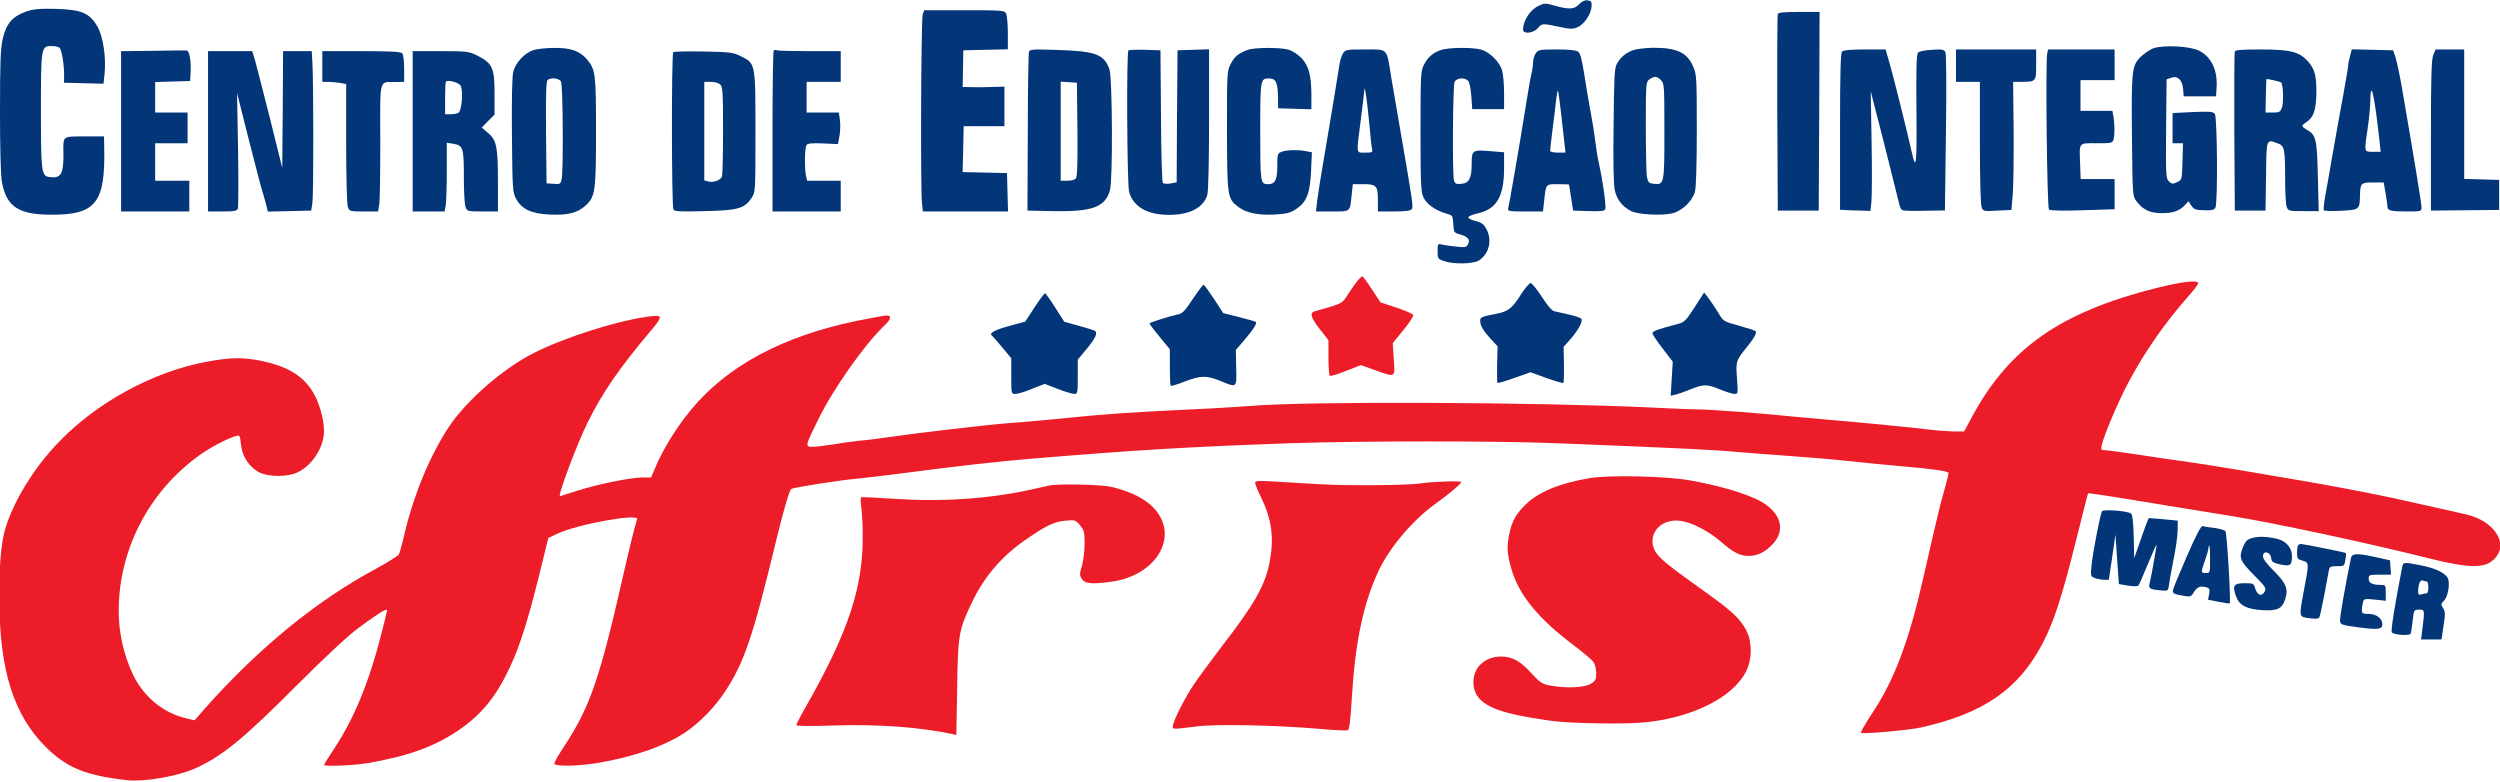 <svg xmlns="http://www.w3.org/2000/svg" width="611" height="191" viewBox="0 0 611 191" fill="none"><g clip-path="url(#clip0_155_1374)"><path d="M385.939 1.042C384.772 2.292 383.438 2.375 379.979 1.375C377.686 0.75 377.436 0.75 376.019 1.417C373.977 2.417 372.31 4.918 372.227 7.168C372.143 8.419 374.727 8.169 375.894 6.835C376.895 5.668 376.936 5.668 381.604 6.668C383.73 7.127 384.397 7.127 385.522 6.668C387.147 6.001 388.898 3.417 388.981 1.583C389.065 0.416 388.898 0.208 388.023 0.083C387.314 -0 386.605 0.333 385.939 1.042Z" fill="#033579"></path><path d="M6.252 2.876C3.001 4.043 1.5 5.835 0.667 9.502C0.125 11.92 0 15.129 0 27.215C0 35.926 0.167 42.97 0.458 44.429C1.542 50.472 4.46 52.431 12.337 52.472C23.506 52.556 25.799 49.597 25.465 35.718L25.424 33.342H20.672C15.171 33.342 15.421 33.134 15.504 37.552C15.546 42.595 14.879 43.678 12.045 43.262C10.128 43.011 10.003 42.011 10.003 27.09C10.003 11.503 10.044 11.253 12.628 11.253C13.379 11.253 14.212 11.42 14.504 11.628C15.087 11.961 15.754 16.212 15.671 18.755L15.629 20.214L20.464 20.339L25.299 20.464L25.549 18.13C25.965 14.045 25.215 8.961 23.84 6.543C21.923 3.167 19.922 2.334 13.545 2.167C9.461 2.084 8.127 2.209 6.252 2.876Z" fill="#033579"></path><path d="M225.52 3.459C225.103 4.501 224.936 47.054 225.353 49.889L225.562 51.681H235.939H246.359L246.234 46.971L246.109 42.303L240.691 42.178L235.273 42.053L235.398 36.468L235.523 30.842H240.524H245.484V26.007V21.172L242.483 21.256C240.816 21.339 238.523 21.339 237.357 21.297L235.273 21.256L235.356 16.796L235.439 12.295L240.857 12.17L246.317 12.045V8.085C246.317 5.918 246.109 3.751 245.901 3.292C245.484 2.542 244.9 2.501 235.648 2.501H225.895L225.52 3.459Z" fill="#033579"></path><path d="M434.494 3.417C434.369 3.709 434.327 14.629 434.369 27.716L434.494 51.472H439.495H444.496L444.621 27.174L444.705 2.917H439.703C436.077 2.917 434.619 3.042 434.494 3.417Z" fill="#033579"></path><path d="M526.185 11.836C525.268 12.211 523.851 13.212 522.976 14.087C520.975 16.254 520.892 17.421 521.059 34.467C521.184 47.304 521.225 47.929 522.059 49.055C523.684 51.264 525.435 52.097 528.352 52.097C531.145 52.097 532.728 51.514 534.062 50.055L534.854 49.18L535.563 50.263C536.188 51.18 536.605 51.347 538.688 51.389C540.522 51.472 541.147 51.305 541.439 50.764C542.064 49.638 541.898 28.632 541.314 27.841C540.856 27.257 540.064 27.215 535.896 27.382L530.978 27.632V31.3V35.009H532.228H533.52L533.395 39.469C533.27 43.928 533.27 43.97 532.103 44.512C531.061 45.012 530.811 45.012 530.103 44.345C529.353 43.636 529.311 43.053 529.394 31.508L529.519 19.38L530.645 19.005C532.228 18.421 533.395 19.547 533.562 21.839L533.687 23.548H537.646H541.606L541.731 21.464C542.023 17.213 540.481 13.962 537.521 12.42C535.271 11.253 528.727 10.919 526.185 11.836Z" fill="#033579"></path><path d="M130.244 12.295C128.118 13.045 126.034 15.296 125.451 17.505C125.159 18.63 125.034 23.84 125.117 33.051C125.242 46.263 125.284 46.971 126.118 48.555C127.493 51.139 129.827 52.223 134.328 52.431C138.746 52.639 141.122 52.056 143.081 50.264C145.498 48.055 145.665 46.846 145.665 32.092C145.665 17.963 145.54 17.005 143.456 14.504C141.705 12.462 139.538 11.67 135.454 11.711C133.495 11.711 131.161 11.962 130.244 12.295ZM137.121 19.964C137.579 20.881 137.704 41.47 137.287 43.72C137.037 44.971 136.912 45.054 135.287 44.929L133.578 44.804L133.453 32.342C133.37 22.631 133.495 19.797 133.87 19.505C134.87 18.88 136.662 19.13 137.121 19.964Z" fill="#033579"></path><path d="M304.875 12.211C302.541 13.128 301.749 13.795 300.832 15.546C299.874 17.255 299.874 17.546 299.874 31.884C299.915 48.096 299.957 48.513 302.624 50.555C304.625 52.056 307.417 52.639 311.502 52.431C314.419 52.264 315.294 52.056 316.711 51.139C319.337 49.388 320.171 47.346 320.421 41.845L320.629 37.218L319.254 36.968C317.295 36.551 314.461 36.635 313.252 37.093C312.21 37.468 312.169 37.635 312.169 40.594C312.169 43.97 311.627 45.012 309.918 45.012C308.042 45.012 308.001 44.679 308.001 32.092C308.001 19.338 308.042 19.172 310.126 19.172C311.793 19.172 312.252 20.089 312.335 23.423L312.377 26.465L316.461 26.59L320.504 26.715V23.381C320.504 18.463 319.879 16.088 318.087 14.212C317.17 13.254 315.878 12.42 314.878 12.128C312.71 11.545 306.5 11.586 304.875 12.211Z" fill="#033579"></path><path d="M352.054 12.253C350.054 13.004 348.97 13.962 347.97 15.921C347.22 17.338 347.178 18.588 347.178 32.134C347.178 44.887 347.261 46.929 347.887 48.221C348.637 49.889 350.762 51.389 353.305 52.139C355.055 52.639 355.055 52.639 355.18 54.765C355.305 56.807 355.347 56.89 356.889 57.307C358.764 57.849 359.39 58.599 358.764 59.724C358.389 60.433 358.056 60.516 355.889 60.266C354.513 60.141 352.93 59.891 352.388 59.766C351.387 59.516 351.346 59.599 351.346 61.392C351.346 63.225 351.429 63.309 352.93 63.809C355.222 64.643 360.14 64.517 361.474 63.642C364.016 61.975 364.766 58.558 363.182 55.807C362.557 54.723 361.932 54.306 360.598 54.015C359.64 53.765 358.848 53.389 358.848 53.139C358.848 52.848 359.89 52.431 361.182 52.139C365.808 51.097 367.6 48.013 367.6 41.053V37.218L364.558 36.968C359.848 36.552 359.681 36.677 359.681 39.969C359.681 43.595 359.056 44.762 357.139 44.929C355.847 45.054 355.597 44.887 355.347 44.095C354.93 42.428 355.055 20.839 355.514 19.964C356.055 19.005 358.098 18.88 358.848 19.797C359.14 20.172 359.473 21.839 359.598 23.548L359.806 26.674H363.682H367.6V22.798C367.6 20.714 367.392 18.213 367.142 17.296C366.558 15.171 364.099 12.712 361.974 12.128C359.681 11.503 353.971 11.586 352.054 12.253Z" fill="#033579"></path><path d="M399.151 12.253C397.275 12.962 396.108 13.921 395.149 15.629C394.566 16.713 394.483 18.838 394.358 30.633C394.233 39.636 394.358 45.096 394.649 46.471C395.149 48.763 396.442 50.43 398.567 51.556C400.276 52.473 406.319 52.764 408.862 52.097C411.196 51.472 413.613 49.097 414.238 46.888C414.53 45.846 414.696 40.303 414.696 31.759C414.696 19.088 414.655 18.172 413.821 16.296C412.363 12.837 409.82 11.67 404.069 11.67C402.235 11.711 400.026 11.962 399.151 12.253ZM405.944 19.589C406.736 20.381 406.778 20.964 406.778 32.009C406.778 44.929 406.736 45.179 404.277 44.929C403.027 44.804 402.818 44.637 402.527 43.345C402.36 42.553 402.235 36.968 402.235 30.967C402.235 20.214 402.276 20.005 403.152 19.38C404.36 18.547 404.944 18.588 405.944 19.589Z" fill="#033579"></path><path d="M37.427 12.42L29.591 12.503V32.092V51.681H37.927H46.263V47.93V44.179H42.095H37.927V39.594V35.01H41.886H45.846V31.258V27.507H41.886H37.927V23.756V20.047L42.22 19.922L46.471 19.797L46.596 17.421C46.721 14.879 46.263 12.378 45.637 12.337C45.387 12.295 41.72 12.337 37.427 12.42Z" fill="#033579"></path><path d="M189.093 12.337C188.927 12.503 188.802 21.422 188.802 32.175V51.681H197.137H205.473V47.93V44.179H201.347H197.262L196.97 42.887C196.595 40.969 196.679 36.135 197.095 35.468C197.387 35.051 198.346 34.926 201.138 35.051L204.806 35.218L205.181 33.134C205.389 31.967 205.431 30.258 205.264 29.258L205.014 27.507H201.055H197.137V23.756V20.005H201.305H205.473V16.254V12.503H198.012C193.886 12.503 190.26 12.42 189.968 12.295C189.635 12.17 189.26 12.212 189.093 12.337Z" fill="#033579"></path><path d="M251.485 12.628C251.36 13.003 251.193 21.881 251.193 32.383L251.11 51.472L257.153 51.597C266.906 51.806 270.115 50.639 271.282 46.471C271.991 43.887 271.866 19.005 271.157 16.963C269.824 13.253 267.781 12.503 258.529 12.211C252.611 12.003 251.735 12.045 251.485 12.628ZM263.322 31.633C263.405 39.677 263.28 43.22 262.947 43.595C262.697 43.928 261.738 44.178 260.863 44.178H259.237V32.05V19.963L261.238 20.088L263.197 20.213L263.322 31.633Z" fill="#033579"></path><path d="M275.784 12.336C275.284 12.837 275.45 45.012 275.95 46.888C276.951 50.514 280.368 52.514 285.745 52.514C290.788 52.514 294.205 50.722 295.081 47.554C295.331 46.679 295.497 38.969 295.497 29.049V12.045L291.663 12.17L287.787 12.295L287.662 28.424L287.579 44.554L286.078 44.845C285.286 44.97 284.411 44.929 284.203 44.72C283.994 44.512 283.786 37.26 283.744 28.341L283.619 12.295L279.868 12.17C277.784 12.128 275.95 12.17 275.784 12.336Z" fill="#033579"></path><path d="M328.256 13.004C327.923 13.545 327.548 14.629 327.423 15.421C326.172 23.256 324.797 31.592 323.63 38.344C322.838 42.803 322.088 47.638 321.921 49.055L321.629 51.681H325.63C330.132 51.681 329.923 51.847 330.34 47.721L330.632 45.012H333.258C336.425 45.012 336.759 45.387 336.759 49.138V51.681H340.676C343.344 51.681 344.719 51.514 345.011 51.139C345.469 50.597 345.303 49.597 342.177 31.467C341.468 27.341 340.51 21.798 340.051 19.088C338.842 11.545 339.343 12.087 333.633 12.087C329.131 12.087 328.84 12.128 328.256 13.004ZM334.675 30.425C334.925 33.301 335.216 36.01 335.341 36.468C335.508 37.218 335.341 37.302 333.633 37.302C331.382 37.302 331.465 37.927 332.591 29.175C333.049 25.632 333.424 22.339 333.466 21.881C333.549 20.547 334.133 24.757 334.675 30.425Z" fill="#033579"></path><path d="M375.352 13.003C374.977 13.504 374.686 14.504 374.686 15.212C374.686 15.879 374.477 17.296 374.227 18.338C373.977 19.38 373.352 23.006 372.81 26.465C371.435 35.135 368.851 50.055 368.601 50.931C368.392 51.597 368.767 51.681 372.727 51.681H377.103L377.395 49.055C377.853 44.887 377.728 45.012 380.771 45.012C382.229 45.012 383.438 45.054 383.48 45.096C383.48 45.179 383.73 46.638 383.98 48.346L384.48 51.472L388.273 51.597C391.357 51.681 392.149 51.597 392.315 51.097C392.607 50.389 391.69 43.97 390.773 39.928C390.44 38.469 390.065 36.093 389.898 34.593C389.731 33.092 389.231 29.925 388.773 27.507C388.314 25.09 387.606 20.881 387.189 18.13C386.605 14.504 386.23 13.003 385.689 12.628C385.188 12.253 383.48 12.086 380.479 12.086C376.311 12.086 375.936 12.17 375.352 13.003ZM381.562 27.966C381.896 31.05 382.271 34.384 382.396 35.426L382.604 37.302H380.729C379.687 37.302 378.853 37.093 378.853 36.885C378.853 36.635 379.103 34.301 379.437 31.675C379.77 29.049 380.187 25.799 380.312 24.465C380.479 23.131 380.645 22.089 380.771 22.173C380.854 22.298 381.229 24.882 381.562 27.966Z" fill="#033579"></path><path d="M450.206 12.587C449.831 12.962 449.706 17.88 449.706 32.175V51.264L451.29 51.347C452.123 51.389 453.791 51.472 454.957 51.472L457.125 51.556L457.375 49.305C457.5 48.055 457.542 41.47 457.416 34.676L457.208 22.298L458 25.424C459.167 29.758 463.918 48.763 464.21 50.014C464.335 50.597 464.627 51.181 464.877 51.347C465.085 51.514 467.544 51.597 470.337 51.514L475.338 51.431L475.588 32.467C475.755 20.964 475.671 13.254 475.463 12.753C475.088 12.087 474.671 12.003 472.171 12.17C470.587 12.253 469.086 12.545 468.795 12.837C468.378 13.254 468.294 16.421 468.378 27.007C468.503 40.511 468.294 41.97 467.211 37.093C466.169 32.384 462.585 18.005 461.709 15.087L460.834 12.087H455.791C452.373 12.087 450.54 12.253 450.206 12.587Z" fill="#033579"></path><path d="M478.047 16.046V20.005H480.965H483.882V34.76C483.882 43.345 484.049 49.972 484.299 50.597C484.674 51.639 484.757 51.681 488.133 51.472L491.592 51.306L491.926 47.43C492.093 45.304 492.176 38.26 492.134 31.759L492.009 20.005H493.885C497.636 20.005 497.636 19.964 497.636 15.796V12.087H487.841H478.047V16.046Z" fill="#033579"></path><path d="M500.345 13.045C499.886 14.754 500.303 50.764 500.762 51.222C501.012 51.472 504.054 51.556 509.014 51.389L516.808 51.139V47.429V43.762H512.682H508.514L508.389 40.303C508.18 34.634 507.889 35.009 512.432 35.009C516.099 35.009 516.308 34.968 516.558 34.051C516.849 32.842 516.849 30.633 516.558 28.633L516.266 27.091H512.39H508.472V23.34V19.588H512.64H516.808V15.838V12.086H508.68H500.553L500.345 13.045Z" fill="#033579"></path><path d="M546.191 12.586C546.066 12.878 546.024 21.756 546.066 32.3L546.191 51.472H549.942H553.693L553.818 43.011C553.943 33.676 553.818 34.009 556.694 35.051C558.319 35.593 558.486 36.385 558.486 43.803C558.486 46.971 558.652 50.013 558.861 50.555C559.236 51.556 559.403 51.597 562.987 51.597H566.696L566.488 43.22C566.28 34.009 566.029 32.967 563.862 31.758C562.403 30.883 562.362 30.716 563.695 29.841C565.404 28.716 566.029 26.924 566.113 23.173C566.196 18.588 565.779 16.921 564.029 14.962C561.903 12.628 559.736 12.086 552.359 12.086C547.941 12.086 546.316 12.211 546.191 12.586ZM557.527 20.172C558.027 20.672 558.152 25.215 557.694 26.34C557.319 27.382 557.027 27.507 555.485 27.507H553.693L553.776 23.465C553.818 21.214 553.901 19.338 553.901 19.338C553.943 19.172 557.319 19.963 557.527 20.172Z" fill="#033579"></path><path d="M574.365 13.629C574.115 14.504 573.907 15.504 573.907 15.879C573.907 16.254 573.365 19.547 572.698 23.173C572.031 26.841 570.864 33.176 570.156 37.302C569.447 41.428 568.614 46.221 568.28 47.93C567.988 49.638 567.822 51.222 567.947 51.389C568.072 51.556 569.947 51.639 572.156 51.514C576.699 51.264 576.699 51.264 576.783 47.638C576.866 44.762 577.033 44.595 579.95 44.595H582.576L583.034 47.221C583.284 48.68 583.493 50.18 583.493 50.514C583.493 51.472 584.368 51.681 588.327 51.681C591.745 51.681 591.828 51.639 591.828 50.68C591.828 49.764 589.786 37.385 587.035 21.464C586.494 18.255 585.743 14.879 585.452 13.962L584.868 12.295L579.825 12.17L574.782 12.045L574.365 13.629ZM580.742 27.799C581.075 30.3 581.45 33.384 581.576 34.676L581.826 37.093H579.95C577.741 37.093 577.783 37.343 578.7 31.05C579.033 28.758 579.325 25.674 579.325 24.173C579.408 20.506 579.95 21.964 580.742 27.799Z" fill="#033579"></path><path d="M594.704 13.42C594.245 14.504 594.12 18.547 594.12 33.134V51.472L602.456 51.389L610.792 51.306V47.638V43.97L606.54 43.845L602.248 43.72V27.924V12.086H598.747H595.246L594.704 13.42Z" fill="#033579"></path><path d="M50.847 32.092V51.681H54.348C57.266 51.681 57.891 51.556 58.141 50.972C58.266 50.555 58.307 44.053 58.182 36.468L57.932 22.714L60.767 33.967C62.35 40.136 63.809 45.887 64.101 46.679C64.351 47.471 64.768 48.93 65.018 49.93L65.476 51.722L70.769 51.597L76.062 51.472L76.354 49.597C76.646 47.721 76.646 20.63 76.354 15.296L76.187 12.503H72.686H69.186L69.102 26.757L68.977 41.011L65.976 28.924C64.309 22.297 62.642 15.879 62.309 14.67L61.642 12.503H56.265H50.847V32.092Z" fill="#033579"></path><path d="M78.772 16.254V20.005H80.147C80.855 20.005 82.189 20.13 83.064 20.255L84.606 20.547V35.051C84.606 43.47 84.773 49.972 85.023 50.597C85.398 51.639 85.565 51.681 88.899 51.681H92.4L92.692 49.972C92.859 49.055 92.942 42.053 92.942 34.468C92.9 18.797 92.567 20.089 96.61 20.047L98.777 20.005V16.755C98.777 14.796 98.569 13.295 98.277 13.003C97.902 12.628 95.109 12.503 88.274 12.503H78.772V16.254Z" fill="#033579"></path><path d="M100.861 32.092V51.681H104.779H108.655L108.946 50.097C109.071 49.263 109.196 45.471 109.196 41.72V34.884L110.739 35.135C113.198 35.551 113.364 36.051 113.364 43.178C113.364 46.679 113.531 50.014 113.781 50.597C114.156 51.639 114.281 51.681 117.949 51.681H121.7V44.345C121.7 35.843 121.366 34.218 119.199 32.425L117.74 31.175L119.283 29.591L120.866 28.008V22.84C120.866 16.588 120.366 15.504 116.74 13.629C114.531 12.545 114.239 12.503 107.654 12.503H100.861V32.092ZM112.572 20.922C113.239 22.131 112.864 27.049 112.072 27.549C111.78 27.758 110.864 27.924 110.155 27.924H108.78V24.048C108.78 21.881 108.863 20.047 108.988 19.964C109.488 19.422 112.156 20.172 112.572 20.922Z" fill="#033579"></path><path d="M164.545 12.754C164.086 13.17 164.128 50.514 164.587 51.222C164.878 51.681 166.379 51.764 172.172 51.597C180.341 51.431 181.966 50.972 183.675 48.388C184.634 46.971 184.634 46.846 184.634 32.342C184.634 15.379 184.675 15.546 181.091 13.754C179.174 12.795 178.507 12.712 171.922 12.587C168.046 12.504 164.712 12.587 164.545 12.754ZM176.048 20.672C176.632 21.214 176.715 22.84 176.715 31.884C176.715 37.677 176.59 42.762 176.465 43.137C176.09 44.054 174.423 44.679 173.131 44.346L172.13 44.096V32.05V20.006H173.756C174.714 20.006 175.673 20.297 176.048 20.672Z" fill="#033579"></path><path d="M331.924 68.435C331.466 68.977 330.382 70.477 329.548 71.769C327.923 74.312 328.423 74.061 321.254 76.104C320.004 76.479 320.421 77.688 322.588 80.48L324.672 83.147V87.398C324.672 89.733 324.839 91.733 325.005 91.858C325.214 91.983 327.006 91.441 328.965 90.649L332.591 89.232L336.008 90.441C341.177 92.275 340.968 92.4 340.635 87.774L340.385 83.856L342.969 80.688C344.427 78.938 345.511 77.271 345.386 76.979C345.303 76.729 343.469 75.895 341.302 75.187L337.384 73.895L335.3 70.727C334.175 68.977 333.091 67.518 332.966 67.518C332.841 67.518 332.382 67.935 331.924 68.435Z" fill="#EC1C28"></path><path d="M527.019 70.394C503.596 76.271 491.092 85.023 482.006 101.778L480.048 105.445H477.505C476.088 105.404 473.504 105.237 471.795 105.029C467.669 104.487 452.457 103.028 446.163 102.528C443.413 102.278 439.495 101.944 437.411 101.736C431.409 101.069 418.489 100.11 415.322 100.069C413.738 100.069 408.57 99.86 403.86 99.61C376.061 98.277 319.671 98.027 305.917 99.194C303.041 99.402 296.664 99.819 291.746 100.027C277.451 100.694 270.032 101.194 261.155 102.111C256.612 102.57 250.318 103.153 247.192 103.361C241.483 103.778 224.061 105.82 216.726 106.904C214.559 107.237 211.474 107.613 209.849 107.738C208.265 107.904 205.431 108.279 203.597 108.613C201.763 108.905 199.554 109.196 198.679 109.196C196.72 109.196 196.72 109.155 199.93 102.611C203.639 95.026 211.308 84.148 216.267 79.438C217.768 78.021 217.934 77.104 216.726 77.104C216.267 77.104 213.016 77.688 209.515 78.396C191.261 82.147 177.59 89.483 168.754 100.319C165.503 104.237 162.294 109.405 160.502 113.489L159.127 116.698H156.959C154.084 116.698 145.79 118.407 140.913 119.991C138.746 120.699 136.912 121.283 136.871 121.283C136.204 121.283 141.08 108.363 143.664 103.153C147.374 95.734 151.25 90.108 159.21 80.647C162.003 77.354 161.961 76.938 158.918 77.313C151.166 78.271 138.329 82.314 130.452 86.273C122.95 90.066 114.031 97.818 109.655 104.403C105.154 111.239 101.153 120.783 98.944 130.119C98.36 132.703 97.693 135.12 97.485 135.495C97.276 135.87 94.734 137.454 91.817 139.038C77.271 146.873 63.267 158.335 50.097 173.13L47.555 176.048L45.471 175.548C39.928 174.256 35.135 170.338 32.509 164.878C30.258 160.169 29.008 154.625 29.008 149.416C29.008 134.286 36.385 120.074 48.888 111.155C51.472 109.321 55.64 107.112 57.766 106.529C58.558 106.279 58.683 106.446 58.891 108.654C59.183 111.53 60.767 113.948 63.142 115.323C65.434 116.615 70.228 116.657 72.811 115.406C76.354 113.698 79.188 109.238 79.188 105.362C79.188 102.278 77.938 98.068 76.271 95.484C73.728 91.567 69.894 89.399 63.434 88.107C59.308 87.315 56.39 87.357 51.014 88.316C37.385 90.733 23.048 98.61 13.545 108.905C8.127 114.739 3.668 122.033 1.542 128.41C0.333 131.953 -0.208 137.579 -0.167 146.081C-0.167 163.753 3.293 174.714 11.253 182.633C16.38 187.676 21.006 189.552 31.05 190.677C35.176 191.135 43.22 189.76 47.513 187.884C54.223 184.884 59.266 180.799 72.478 167.546C79.355 160.669 85.065 155.334 87.524 153.542C92.15 150.082 94.609 148.54 94.609 149.124C94.609 149.332 93.942 152.125 93.109 155.292C90.15 166.837 86.565 175.506 81.731 182.883C80.314 185.009 79.188 186.842 79.188 186.926C79.188 187.384 86.44 187.093 89.858 186.509C99.694 184.8 105.987 182.55 111.906 178.59C117.574 174.756 121.158 170.421 124.576 163.169C127.201 157.626 129.369 150.624 132.828 136.287L133.995 131.494L136.079 130.494C141.038 128.118 156.334 125.367 155.709 126.909C155.292 127.993 153.834 133.953 152.542 139.621C146.54 166.087 144.248 172.714 137.788 182.55C136.496 184.509 135.454 186.342 135.454 186.592C135.454 187.343 140.913 187.301 145.831 186.509C154.917 185.009 162.628 182.3 167.712 178.84C171.13 176.465 174.589 172.922 177.048 169.254C181.8 162.127 183.967 155.876 189.635 132.328C191.386 125.117 192.844 120.074 193.344 119.532C193.678 119.157 205.681 117.282 209.849 116.948C211.474 116.782 216.892 116.157 221.936 115.49C232.147 114.114 244.358 112.739 251.944 112.114C278.576 109.905 290.871 109.196 315.503 108.321C333.091 107.738 365.933 107.738 380.312 108.321C411.654 109.571 418.531 109.905 424.908 110.488C427.45 110.697 433.327 111.155 438.036 111.489C442.746 111.822 449.039 112.364 451.998 112.697C454.999 113.031 460.876 113.614 465.085 113.989C472.17 114.573 475.755 115.115 476.213 115.531C476.297 115.656 475.838 117.574 475.171 119.866C474.504 122.117 473.421 126.534 472.712 129.619C472.004 132.703 470.837 137.871 470.087 141.08C466.502 156.918 462.876 166.462 457.333 174.672C455.833 176.965 454.707 178.924 454.832 179.09C455.249 179.465 466.461 178.465 469.503 177.798C484.716 174.381 493.26 168.504 499.094 157.459C501.929 152.083 503.846 146.206 507.222 132.744C508.889 126.076 510.264 120.616 510.306 120.574C510.389 120.449 515.641 121.241 529.728 123.575C536.021 124.617 543.065 125.742 545.357 126.118C555.276 127.701 577.949 132.536 593.12 136.329C604.123 139.079 607.749 139.038 610.083 136.079C612.959 132.453 609.291 127.243 602.789 125.742C599.955 125.076 591.911 123.283 584.951 121.741C580.033 120.658 568.613 118.491 562.862 117.532C560.361 117.115 553.318 115.906 547.233 114.865C541.148 113.864 535.063 112.906 533.687 112.739C532.312 112.572 527.644 111.905 523.351 111.239C519.017 110.572 515.015 110.03 514.474 110.03C513.515 110.03 513.432 109.905 513.682 108.696C514.224 106.362 517.641 98.277 520.017 93.775C524.101 86.065 529.144 78.813 534.854 72.395C536.146 70.936 537.23 69.519 537.23 69.227C537.23 68.352 533.395 68.81 527.019 70.394Z" fill="#EC1C28"></path><path d="M371.851 71.769C369.601 75.354 368.642 76.104 365.725 76.687C362.015 77.396 361.765 77.521 361.765 78.396C361.765 79.605 362.474 80.772 364.349 82.856L366.017 84.648L365.892 88.983C365.85 91.4 365.892 93.442 365.975 93.567C366.1 93.692 367.975 93.15 370.143 92.358L374.06 90.983L377.978 92.4C380.104 93.15 381.979 93.692 382.104 93.609C382.188 93.484 382.271 91.442 382.229 89.066L382.146 84.773L383.771 82.939C385.814 80.605 386.981 78.396 386.439 77.854C386.23 77.646 384.855 77.188 383.396 76.854C381.938 76.521 380.312 76.187 379.854 76.062C379.27 75.937 378.103 74.562 376.811 72.52C375.602 70.686 374.394 69.185 374.102 69.185C373.769 69.185 372.768 70.352 371.851 71.769Z" fill="#033579"></path><path d="M291.496 73.103C289.454 76.187 288.996 76.646 287.662 76.896C286.12 77.187 281.244 78.73 280.952 79.021C280.868 79.105 281.952 80.563 283.369 82.272L285.911 85.356V89.691C285.911 92.108 285.995 94.15 286.12 94.275C286.245 94.4 287.829 93.942 289.579 93.233C293.455 91.733 294.914 91.733 298.29 93.108C302.333 94.775 302.249 94.9 302.124 89.858L302.041 85.523L304.125 83.106C306.417 80.397 307.334 78.938 306.876 78.646C306.667 78.521 304.833 78.021 302.749 77.479L298.957 76.52L296.706 73.061C295.456 71.186 294.33 69.602 294.164 69.602C293.955 69.602 292.788 71.186 291.496 73.103Z" fill="#033579"></path><path d="M252.819 75.145L250.568 78.604L247.026 79.563C243.316 80.522 241.608 81.439 242.4 81.98C242.608 82.189 243.775 83.481 244.984 84.939L247.151 87.565V91.941C247.151 96.234 247.151 96.276 248.151 96.276C248.735 96.276 250.568 95.734 252.236 95.025L255.32 93.817L258.446 95.025C260.154 95.692 261.947 96.234 262.488 96.276C263.364 96.276 263.405 96.151 263.405 92.108V87.899L265.448 85.44C267.74 82.689 268.365 81.355 267.573 80.855C267.281 80.688 265.489 80.105 263.572 79.605L260.113 78.646L257.904 75.187C256.695 73.27 255.57 71.686 255.403 71.686C255.236 71.686 254.069 73.228 252.819 75.145Z" fill="#033579"></path><path d="M414.155 75.103C412.029 78.396 411.654 78.771 410.028 79.188C405.194 80.438 403.86 80.938 403.86 81.439C403.86 81.73 404.985 83.439 406.361 85.19L408.82 88.399L408.57 92.567L408.32 96.734L409.528 96.443C410.195 96.276 411.862 95.692 413.196 95.151C416.322 93.859 417.239 93.859 420.406 95.192C421.865 95.776 423.407 96.276 423.907 96.276C424.782 96.276 424.782 96.193 424.532 92.567C424.199 88.399 424.282 88.065 426.783 85.023C428.617 82.814 429.45 81.314 429.075 80.938C428.95 80.772 427.116 80.188 425.033 79.605C421.24 78.563 421.198 78.563 419.948 76.437C419.239 75.27 418.156 73.686 417.572 72.894L416.489 71.478L414.155 75.103Z" fill="#033579"></path><path d="M388.439 116.865C381.104 118.115 376.019 120.241 372.893 123.283C370.518 125.576 369.559 127.326 368.892 130.369C368.225 133.494 368.309 135.245 369.309 138.788C371.059 145.206 375.811 151.083 384.563 157.668C386.897 159.418 389.106 161.294 389.439 161.794C389.815 162.294 390.106 163.544 390.106 164.503C390.106 166.087 389.94 166.42 388.773 167.129C387.189 168.087 382.646 168.254 378.853 167.545C376.894 167.17 376.394 166.837 374.352 164.628C371.643 161.585 369.601 160.46 366.892 160.46C362.932 160.46 360.098 163.086 360.098 166.712C360.098 170.88 363.266 173.214 371.143 174.839C373.852 175.381 377.936 176.048 380.187 176.298C385.147 176.84 397.442 177.006 401.985 176.548C413.654 175.423 423.699 170.338 426.783 164.003C428.242 161.085 428.242 156.876 426.825 154.125C425.283 151.124 423.24 149.249 415.405 143.706C407.444 138.037 405.36 136.287 404.444 134.578C402.443 130.619 405.819 126.659 410.654 127.284C413.529 127.701 417.53 129.743 420.615 132.411C423.615 135.037 425.283 135.87 427.408 135.87C429.492 135.87 431.326 134.995 433.201 133.036C436.077 129.994 435.577 126.368 431.868 123.533C429.034 121.324 422.073 119.074 413.321 117.448C407.444 116.365 393.232 116.031 388.439 116.865Z" fill="#EC1C28"></path><path d="M306.75 117.991C306.75 118.324 307.417 119.949 308.251 121.658C310.835 126.993 311.418 131.536 310.293 137.371C309.209 143.039 306.625 147.624 298.623 157.96C296.081 161.294 292.996 165.462 291.788 167.254C289.579 170.588 286.911 175.798 286.661 177.34C286.536 178.299 286.37 178.299 292.371 177.548C297.248 176.923 311.376 177.215 321.963 178.09C325.63 178.424 328.923 178.59 329.298 178.507C329.798 178.34 330.007 176.882 330.423 170.005C331.257 156.626 333.257 147.29 337.008 139.33C339.718 133.662 345.469 126.91 350.887 123.075C353.888 120.95 356.889 118.449 357.139 117.824C357.264 117.449 350.012 117.699 347.136 118.157C344.052 118.616 329.631 118.741 323.005 118.366C318.754 118.116 313.377 117.824 311.043 117.657C307.542 117.449 306.75 117.532 306.75 117.991Z" fill="#EC1C28"></path><path d="M256.528 118.657C256.07 118.741 254.111 119.157 252.152 119.616C241.899 121.908 230.188 122.7 218.601 121.908C214.267 121.617 210.557 121.45 210.432 121.533C210.307 121.575 210.349 122.742 210.516 124.076C210.683 125.409 210.849 128.368 210.849 130.661C210.974 143.497 207.39 154.292 197.095 172.464C195.72 174.839 194.636 176.965 194.636 177.215C194.636 177.465 197.846 177.507 204.139 177.298C214.809 176.965 225.145 177.757 232.855 179.424L233.73 179.632L233.939 168.046C234.106 155.084 234.314 154 237.565 147.165C240.732 140.622 245.067 135.62 251.444 131.369C255.82 128.368 257.862 127.451 260.488 127.243C262.738 127.035 262.863 127.076 263.947 128.368C264.947 129.535 265.072 129.994 265.072 132.911C265.072 134.703 264.781 137.121 264.406 138.329C263.822 140.33 263.822 140.622 264.447 141.539C265.197 142.706 266.948 142.831 271.949 142.122C281.077 140.788 286.87 133.453 283.869 126.91C282.16 123.2 277.993 120.491 271.574 118.991C269.198 118.407 258.654 118.199 256.528 118.657Z" fill="#EC1C28"></path><path d="M513.723 124.951C513.307 125.618 511.515 134.912 511.181 138.038C510.931 140.83 510.931 140.872 512.015 141.288C512.598 141.497 513.64 141.705 514.265 141.705H515.391L516.224 136.162L517.016 130.661L517.433 136.704L517.85 142.747L520.059 143.122C521.351 143.331 522.393 143.331 522.601 143.122C522.809 142.914 523.851 140.538 524.935 137.871C526.06 135.162 527.019 132.995 527.06 133.078C527.144 133.203 525.768 141.08 525.352 142.622C525.018 143.872 525.477 144.081 528.478 144.331C529.811 144.414 529.936 144.331 530.061 143.164C530.145 142.455 530.645 139.621 531.187 136.871C531.77 134.078 532.229 130.786 532.229 129.535V127.243L528.811 126.91C526.894 126.743 525.268 126.618 525.185 126.618C525.06 126.659 524.226 128.827 523.309 131.536L521.601 136.412L521.476 131.161C521.392 127.618 521.184 125.826 520.85 125.534C520.1 124.867 514.057 124.409 513.723 124.951Z" fill="#033579"></path><path d="M534.562 135.745C532.77 139.829 531.228 143.581 531.103 144.081C530.895 145.039 531.187 145.206 533.937 145.664C535.313 145.914 535.521 145.831 536.23 144.664C536.98 143.372 538.022 143.08 539.48 143.622C540.022 143.831 540.106 144.206 539.897 145.248L539.647 146.581L542.231 147.081C543.648 147.373 544.857 147.54 544.94 147.457C545.274 147.123 544.273 130.285 543.898 129.827C543.648 129.535 542.44 129.202 541.231 129.035C539.981 128.91 538.689 128.701 538.397 128.576C537.98 128.41 536.896 130.369 534.562 135.745ZM540.147 136.704C540.147 139.996 540.147 140.038 539.105 140.038C537.855 140.038 537.855 139.996 538.897 136.995C539.355 135.703 539.731 134.37 539.731 133.995C539.731 133.661 539.814 133.369 539.939 133.369C540.064 133.369 540.147 134.87 540.147 136.704Z" fill="#033579"></path><path d="M551.4 131.286C549.4 131.619 548.9 131.994 548.233 133.62C547.108 136.287 547.399 137.037 550.817 140.497C553.693 143.414 553.943 143.748 553.484 144.581C552.818 145.873 551.692 145.498 551.192 143.873C550.817 142.581 550.734 142.539 548.608 142.539C545.941 142.539 545.566 143.081 546.441 145.623C547.233 147.915 548.983 148.874 552.901 149.124C556.527 149.332 557.736 148.791 558.486 146.498C559.319 143.956 558.736 142.539 555.777 139.58C553.984 137.829 553.068 136.579 553.068 135.954C553.068 134.453 554.901 134.828 555.068 136.371C555.193 137.329 555.485 137.537 557.319 137.954C559.778 138.454 560.153 138.204 560.153 135.87C560.153 134.287 559.236 132.911 557.736 132.119C556.36 131.453 553.109 130.994 551.4 131.286Z" fill="#033579"></path><path d="M561.695 133.244C561.528 133.369 561.403 134.203 561.403 135.078C561.403 136.537 561.528 136.704 562.778 137.037C564.362 137.454 564.362 137.621 563.029 144.539C561.862 150.874 561.82 150.749 564.362 151.083C565.821 151.291 566.613 151.249 566.821 150.916C566.988 150.624 567.53 148.207 568.03 145.539C568.53 142.872 569.03 140.163 569.155 139.496C569.364 138.496 569.572 138.371 571.156 138.371C572.906 138.371 572.99 138.329 573.198 136.829C573.365 135.995 573.406 135.245 573.323 135.162C573.156 134.995 563.112 132.994 562.403 132.953C562.153 132.953 561.82 133.078 561.695 133.244Z" fill="#033579"></path><path d="M574.574 136.37C573.198 143.039 571.781 151.083 571.906 151.791C572.031 152.667 572.406 152.792 576.449 153.333C581.284 153.959 582.242 153.834 582.242 152.542C582.242 151.166 580.784 150.041 578.908 150.041C577.449 150.041 577.241 149.916 577.241 149.082C577.241 148.582 577.366 147.749 577.491 147.207C577.741 146.331 577.908 146.29 580.408 146.54L583.076 146.832V144.873C583.076 143.039 583.034 142.956 581.951 142.956C579.783 142.956 578.908 142.497 578.908 141.455C578.908 140.497 579.033 140.455 581.659 140.455H584.368L584.243 138.704L584.118 136.954L580.784 136.204C576.116 135.162 574.824 135.203 574.574 136.37Z" fill="#033579"></path><path d="M587.077 138.663C585.243 148.124 584.243 154.292 584.576 154.584C585.243 155.209 588.952 155.417 589.161 154.875C589.286 154.584 589.494 153.125 589.661 151.666C589.953 149.041 589.994 148.999 591.203 148.999C592.62 148.999 592.62 148.999 592.037 153.667L591.703 156.292H594.204H596.705L597.205 152.917C597.663 150.041 597.621 149.416 597.08 148.624C596.538 147.748 596.538 147.582 597.288 146.832C598.205 145.915 598.747 143.206 598.372 141.622C597.997 140.205 595.371 138.871 591.62 138.163C587.41 137.329 587.327 137.371 587.077 138.663ZM593.12 142.122C593.329 142.122 593.495 142.789 593.495 143.581C593.495 144.581 593.287 145.039 592.912 145.039C592.578 145.039 592.037 145.164 591.661 145.289C591.161 145.498 590.995 145.289 590.995 144.581C590.995 142.789 591.495 141.663 592.12 141.872C592.453 141.997 592.912 142.122 593.12 142.122Z" fill="#033579"></path></g><defs><clipPath id="clip0_155_1374"><rect width="611" height="190.885" fill="white"></rect></clipPath></defs></svg>